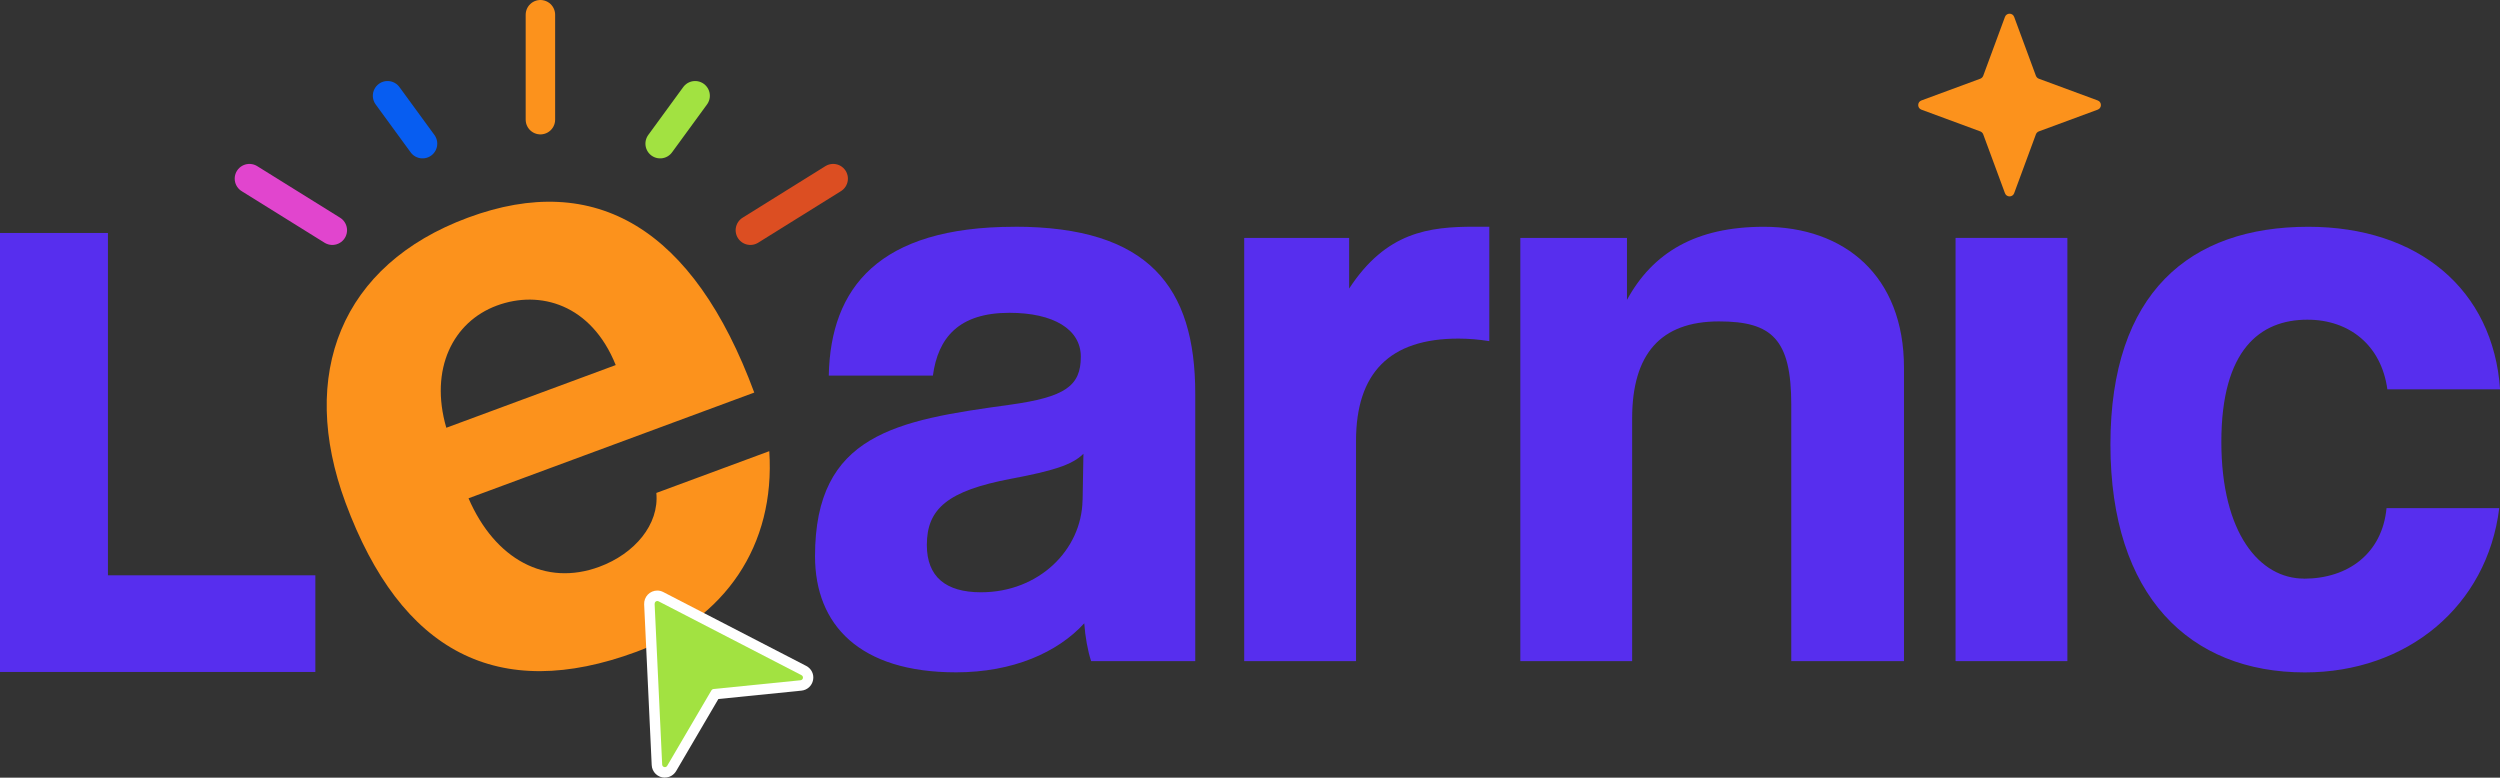 <?xml version="1.0" encoding="UTF-8"?>
<svg id="Layer_2" data-name="Layer 2" xmlns="http://www.w3.org/2000/svg" viewBox="0 0 334.47 104.04">
  <rect x="0" y="0" width="334.47" height="104.04" fill="#333333" stroke="none"/>
  <defs>
    <style>
      .cls-1 {
        fill: #fff;
      }

      .cls-2 {
        stroke: #e145ce;
      }

      .cls-2, .cls-3, .cls-4, .cls-5, .cls-6 {
        fill: none;
        stroke-linecap: round;
        stroke-miterlimit: 10;
        stroke-width: 3.94px;
      }

      .cls-3 {
        stroke: #075df1;
      }

      .cls-7 {
        fill: #fc921c;
      }

      .cls-8 {
        fill: #a2e241;
      }

      .cls-4 {
        stroke: #dc4e22;
      }

      .cls-9 {
        fill: #572eee;
      }

      .cls-5 {
        stroke: #a2e241;
      }

      .cls-6 {
        stroke: #fc921c;
      }
    </style>
  </defs>
  <g id="Layer_1-2" data-name="Layer 1">
    <g>
      <g>
        <line class="cls-6" x1="72.3" y1="1.97" x2="72.3" y2="16.01"/>
        <line class="cls-3" x1="51.85" y1="12.81" x2="56.53" y2="19.22"/>
        <line class="cls-2" x1="33.37" y1="23.9" x2="44.46" y2="30.8"/>
        <line class="cls-5" x1="93" y1="12.81" x2="88.32" y2="19.22"/>
        <line class="cls-4" x1="111.47" y1="23.9" x2="100.39" y2="30.8"/>
      </g>
      <path class="cls-7" d="M62.68,66.66c3.54,8.18,10.28,11.84,17.5,9.17,4.74-1.75,8.03-5.67,7.63-9.88l15.11-5.59c.83,12.64-5.92,22.45-17.77,26.84-18.5,6.84-31.5.12-38.93-19.96-6.34-17.14-.62-31.83,16.41-38.13s30.14,1.41,38.28,23.41l-38.24,14.15ZM82.38,48.85c-3.27-8.15-10.15-10.09-15.9-7.97-5.87,2.17-9.05,8.48-6.77,16.35l22.67-8.39Z"/>
      <g>
        <path class="cls-9" d="M135.74,30.34c-18.18,0-24.63,8.17-24.86,19.91h13.93c.69-5.06,3.45-8.4,10.24-8.4,5.87,0,9.55,2.19,9.55,5.87,0,3.91-2.07,5.41-9.55,6.44-15.08,2.07-26.01,3.91-26.01,20.25,0,9.21,5.98,15.54,18.87,15.54,7.59,0,13.58-2.65,17.15-6.56.12,1.73.46,3.68.92,5.06h13.93v-35.79c0-14.27-6.22-22.33-24.17-22.33ZM144.83,66.93c-.12,6.67-5.87,12.31-13.58,12.31-4.72,0-7.25-2.07-7.25-6.33,0-4.83,2.76-7.25,11.28-8.86,5.52-1.04,8.17-1.84,9.67-3.34l-.11,6.21Z"/>
        <path class="cls-9" d="M180.5,38.62v-6.79h-14.04v56.62h14.96v-29.46c0-9.09,4.49-13.69,13.69-13.69,1.38,0,2.76.12,4.14.34v-15.31h-1.96c-6.1,0-11.85.69-16.8,8.29Z"/>
        <path class="cls-9" d="M235.97,30.34c-9.09,0-14.85,3.45-18.3,9.78v-8.29h-14.27v56.62h14.96v-32.45c0-8.63,3.8-13,11.62-13,7.13,0,9.67,2.42,9.67,11.16v34.29h15.08v-39.24c0-12.31-7.94-18.87-18.76-18.87Z"/>
        <rect class="cls-9" x="261.63" y="31.83" width="14.96" height="56.62"/>
        <path class="cls-9" d="M308.24,77.41c-5.87,0-11.05-5.98-11.05-18.3s5.18-16.34,11.51-16.34c5.64,0,9.9,3.45,10.7,9.32h15.08c-.92-13.35-10.93-21.75-25.66-21.75-15.88,0-26.47,8.86-26.47,29.12s10.59,30.5,26.01,30.5c13.69,0,24.4-8.86,26.01-21.98h-15.08c-.58,6.1-5.18,9.44-11.05,9.44Z"/>
        <polygon class="cls-9" points="14.44 31.17 0 31.17 0 89.9 42.19 89.9 42.19 76.97 14.44 76.97 14.44 31.17"/>
      </g>
      <path class="cls-7" d="M280.65,14.67l-7.88,2.91c-.18.07-.32.21-.39.39l-2.91,7.88c-.21.57-1.02.57-1.23,0l-2.91-7.88c-.07-.18-.21-.32-.39-.39l-7.88-2.91c-.57-.21-.57-1.02,0-1.23l7.88-2.91c.18-.07.32-.21.39-.39l2.91-7.88c.21-.57,1.02-.57,1.23,0l2.91,7.88c.07.18.21.32.39.39l7.88,2.91c.57.21.57,1.02,0,1.23Z"/>
      <path class="cls-1" d="M88.95,104.04c-.94,0-1.72-.74-1.76-1.68l-1.01-21.5c-.02-.48.15-.95.48-1.3.33-.35.8-.55,1.27-.55.28,0,.56.07.81.2l19.12,9.88c.7.36,1.07,1.12.92,1.89-.15.77-.77,1.34-1.55,1.42l-11.12,1.12-5.65,9.64c-.32.54-.89.87-1.51.87h0Z"/>
      <path class="cls-8" d="M87.58,80.79l1.01,21.5c.02.36.49.47.67.17l5.92-10.1c.06-.1.16-.16.27-.18l11.65-1.17c.36-.04.45-.51.13-.68l-19.12-9.88c-.25-.13-.54.06-.52.34Z"/>
    </g>
  </g>
</svg>